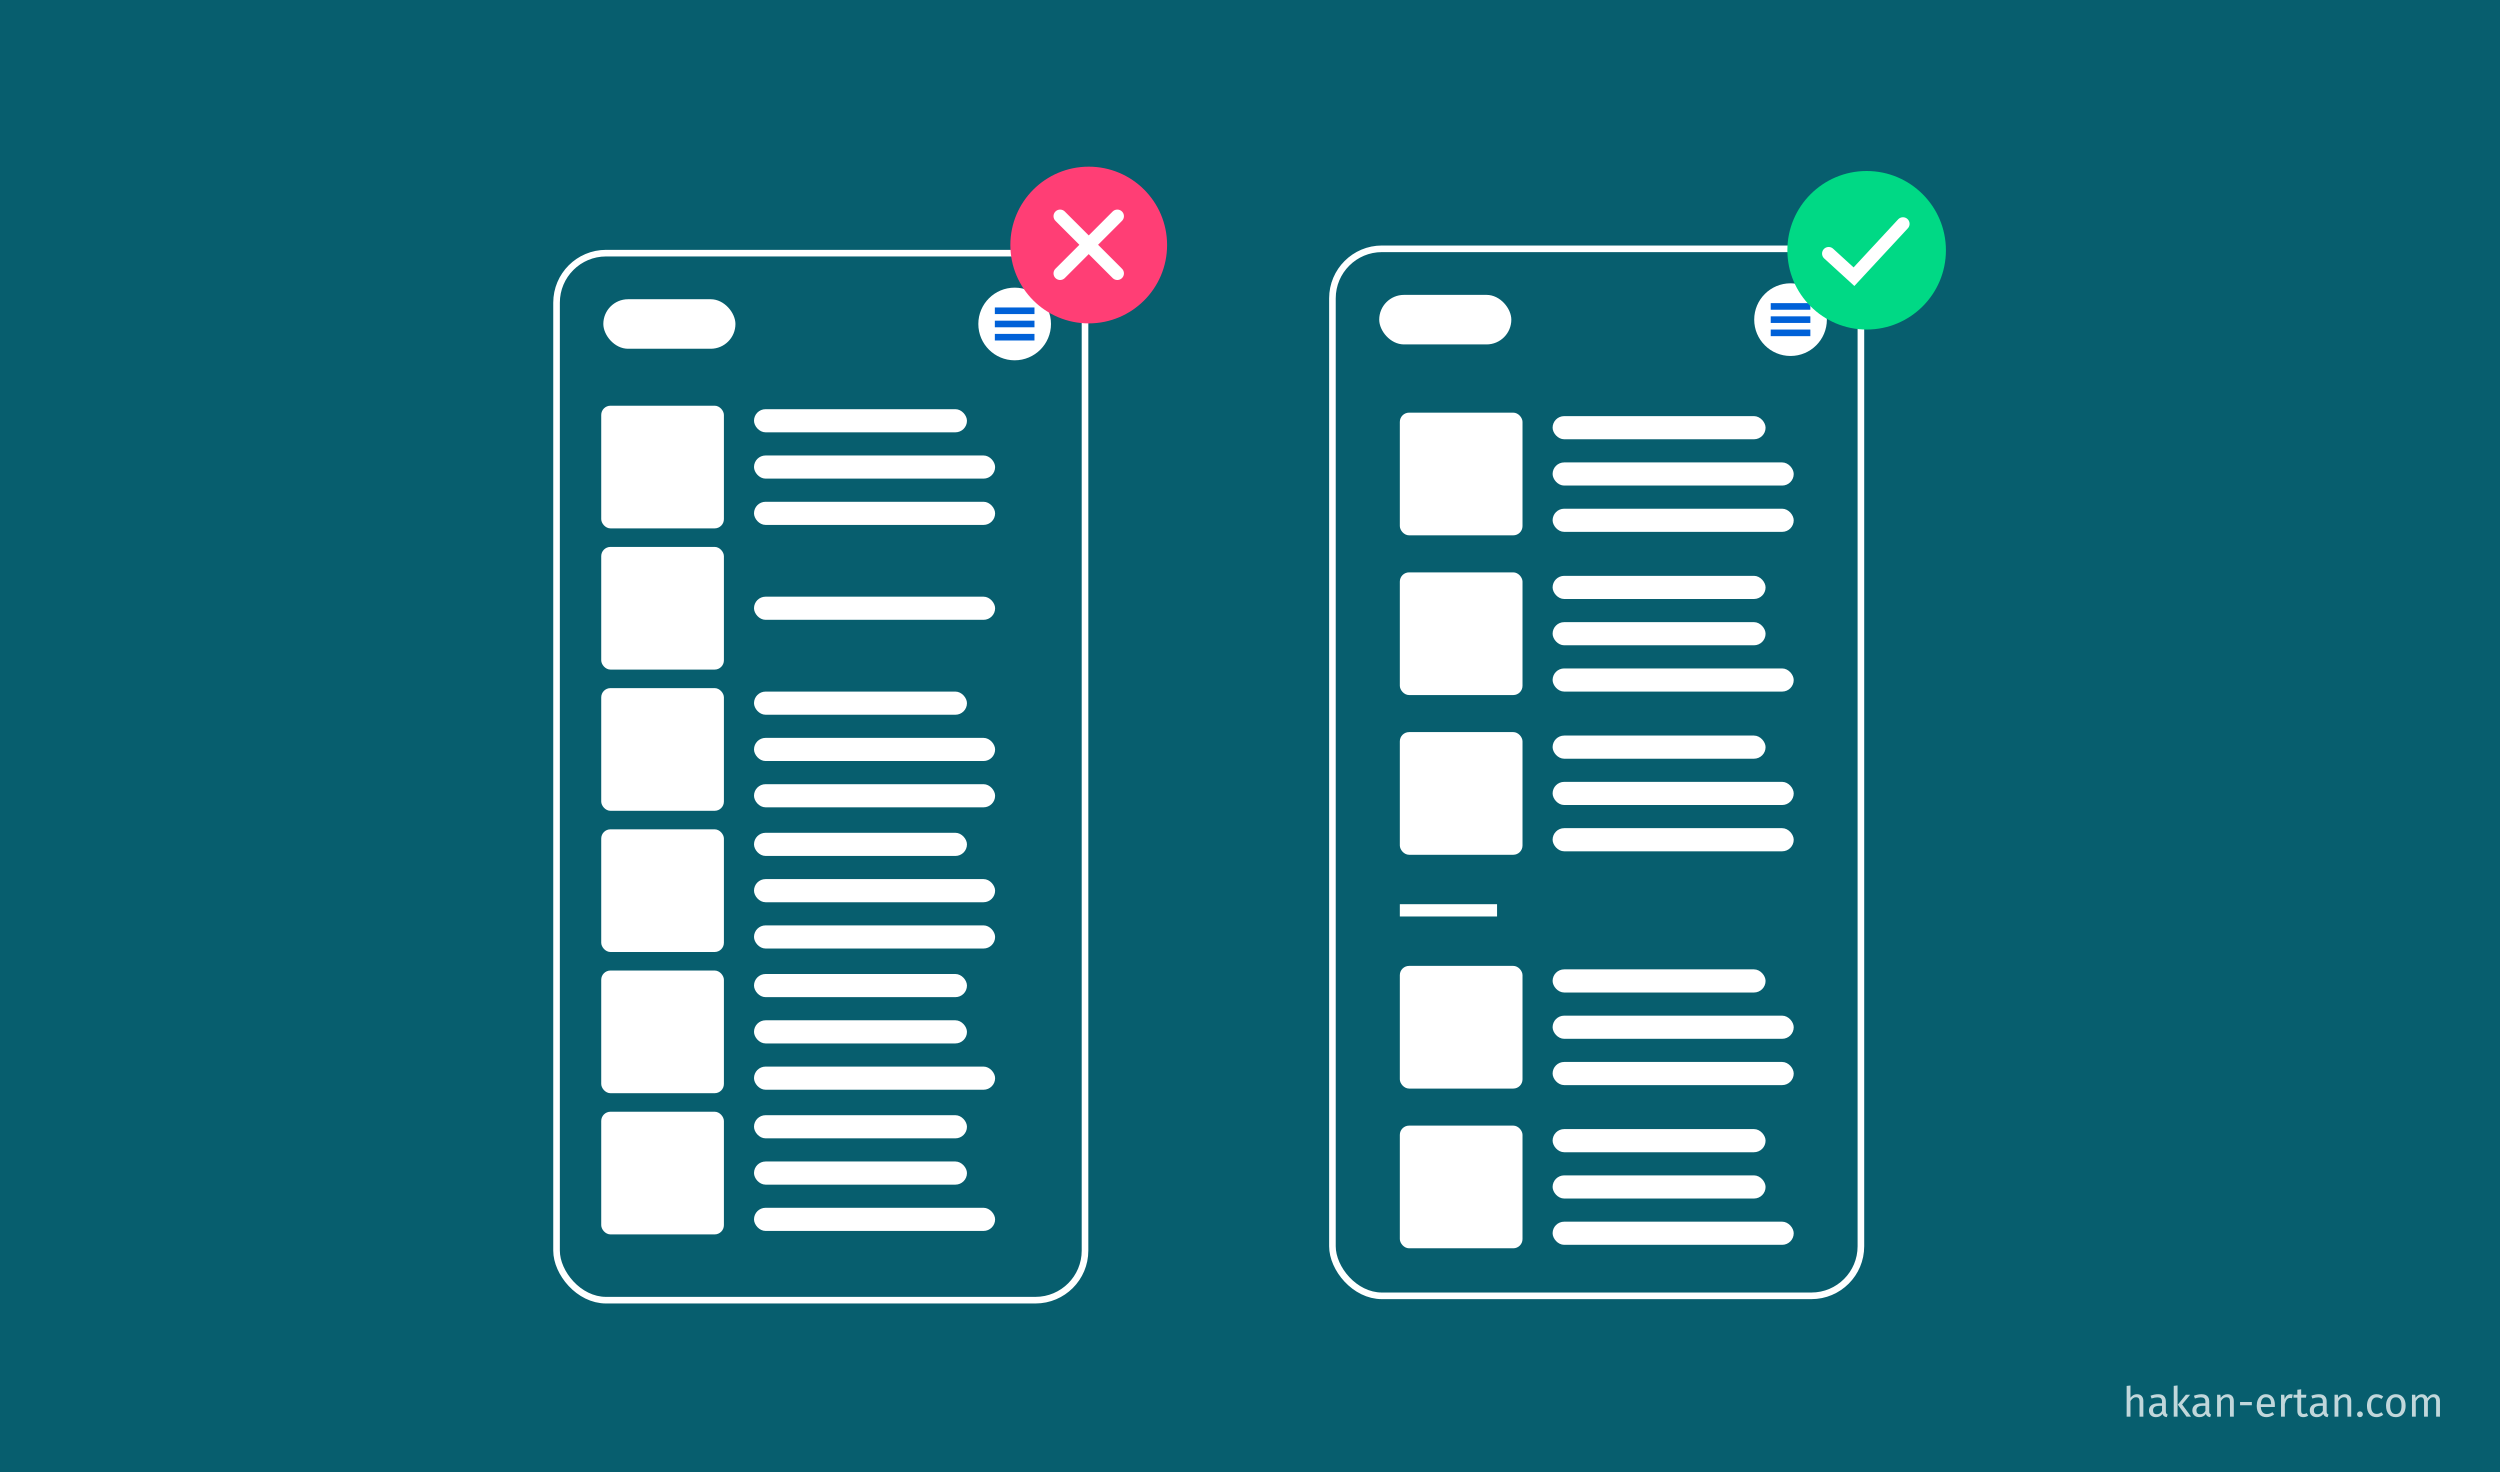 <?xml version="1.0" encoding="UTF-8"?>
<svg xmlns="http://www.w3.org/2000/svg" width="1080" height="636" viewBox="0 0 1080 636" fill="none">
  <rect width="1080" height="636" fill="#075E6E"></rect>
  <rect x="240.427" y="109.36" width="228.299" height="452.316" rx="21.403" stroke="white" stroke-width="2.854"></rect>
  <circle cx="438.332" cy="139.959" r="15.695" fill="white"></circle>
  <path d="M429.771 134.253H446.893" stroke="#0061D8" stroke-width="2.854"></path>
  <path d="M429.771 139.96H446.893" stroke="#0061D8" stroke-width="2.854"></path>
  <path d="M429.771 145.668H446.893" stroke="#0061D8" stroke-width="2.854"></path>
  <rect x="260.636" y="129.264" width="57.075" height="21.403" rx="10.701" fill="white"></rect>
  <rect x="259.727" y="175.266" width="53" height="53" rx="4" fill="white"></rect>
  <rect x="325.728" y="176.766" width="92" height="10" rx="5" fill="white"></rect>
  <rect x="325.728" y="196.766" width="104.161" height="10" rx="5" fill="white"></rect>
  <rect x="325.728" y="216.766" width="104.161" height="10" rx="5" fill="white"></rect>
  <rect x="259.727" y="236.266" width="53" height="53" rx="4" fill="white"></rect>
  <rect x="325.728" y="257.766" width="104.161" height="10" rx="5" fill="white"></rect>
  <rect x="259.727" y="297.266" width="53" height="53" rx="4" fill="white"></rect>
  <rect x="325.728" y="298.766" width="92" height="10" rx="5" fill="white"></rect>
  <rect x="325.728" y="318.766" width="104.161" height="10" rx="5" fill="white"></rect>
  <rect x="325.728" y="338.766" width="104.161" height="10" rx="5" fill="white"></rect>
  <rect x="259.727" y="358.266" width="53" height="53" rx="4" fill="white"></rect>
  <rect x="325.728" y="359.766" width="92" height="10" rx="5" fill="white"></rect>
  <rect x="325.728" y="379.766" width="104.161" height="10" rx="5" fill="white"></rect>
  <rect x="325.728" y="399.766" width="104.161" height="10" rx="5" fill="white"></rect>
  <rect x="259.727" y="419.266" width="53" height="53" rx="4" fill="white"></rect>
  <rect x="325.728" y="420.766" width="92" height="10" rx="5" fill="white"></rect>
  <rect x="325.728" y="440.766" width="92" height="10" rx="5" fill="white"></rect>
  <rect x="325.728" y="460.766" width="104.161" height="10" rx="5" fill="white"></rect>
  <rect x="259.727" y="480.266" width="53" height="53" rx="4" fill="white"></rect>
  <rect x="325.728" y="481.766" width="92" height="10" rx="5" fill="white"></rect>
  <rect x="325.728" y="501.766" width="92" height="10" rx="5" fill="white"></rect>
  <rect x="325.728" y="521.766" width="104.161" height="10" rx="5" fill="white"></rect>
  <circle cx="470.329" cy="105.853" r="33.853" fill="#FF3E75"></circle>
  <path d="M482.688 93.389L457.97 118.107" stroke="white" stroke-width="5.707" stroke-linecap="round"></path>
  <path d="M482.688 118.107L457.97 93.389" stroke="white" stroke-width="5.707" stroke-linecap="round"></path>
  <rect x="575.609" y="107.486" width="228.299" height="452.316" rx="21.403" stroke="white" stroke-width="2.854"></rect>
  <circle cx="773.513" cy="138.085" r="15.695" fill="white"></circle>
  <path d="M764.952 132.379H782.075" stroke="#0061D8" stroke-width="2.854"></path>
  <path d="M764.952 138.086H782.075" stroke="#0061D8" stroke-width="2.854"></path>
  <path d="M764.952 143.794H782.075" stroke="#0061D8" stroke-width="2.854"></path>
  <rect x="595.818" y="127.39" width="57.075" height="21.403" rx="10.701" fill="white"></rect>
  <rect x="604.727" y="178.265" width="53" height="53" rx="4" fill="white"></rect>
  <rect x="670.727" y="179.765" width="92" height="10" rx="5" fill="white"></rect>
  <rect x="670.727" y="199.765" width="104.161" height="10" rx="5" fill="white"></rect>
  <rect x="670.727" y="219.765" width="104.161" height="10" rx="5" fill="white"></rect>
  <rect x="604.727" y="247.265" width="53" height="53" rx="4" fill="white"></rect>
  <rect x="670.727" y="248.765" width="92" height="10" rx="5" fill="white"></rect>
  <rect x="670.727" y="268.765" width="92" height="10" rx="5" fill="white"></rect>
  <rect x="670.727" y="288.765" width="104.161" height="10" rx="5" fill="white"></rect>
  <rect x="604.727" y="316.265" width="53" height="53" rx="4" fill="white"></rect>
  <rect x="670.727" y="317.765" width="92" height="10" rx="5" fill="white"></rect>
  <rect x="670.727" y="337.765" width="104.161" height="10" rx="5" fill="white"></rect>
  <rect x="670.727" y="357.765" width="104.161" height="10" rx="5" fill="white"></rect>
  <path d="M604.727 393.265H646.727" stroke="white" stroke-width="5.311"></path>
  <rect x="604.727" y="417.265" width="53" height="53" rx="4" fill="white"></rect>
  <rect x="670.727" y="418.765" width="92" height="10" rx="5" fill="white"></rect>
  <rect x="670.727" y="438.765" width="104.161" height="10" rx="5" fill="white"></rect>
  <rect x="670.727" y="458.765" width="104.161" height="10" rx="5" fill="white"></rect>
  <rect x="604.727" y="486.265" width="53" height="53" rx="4" fill="white"></rect>
  <rect x="670.727" y="487.765" width="92" height="10" rx="5" fill="white"></rect>
  <rect x="670.727" y="507.765" width="92" height="10" rx="5" fill="white"></rect>
  <rect x="670.727" y="527.765" width="104.161" height="10" rx="5" fill="white"></rect>
  <circle cx="806.391" cy="108.119" r="34.245" fill="#00D985"></circle>
  <path d="M789.982 109.545L800.916 119.533L822.087 96.703" stroke="white" stroke-width="5.707" stroke-linecap="round"></path>
  <path opacity="0.75" d="M1051.49 602.298C1052.27 602.298 1052.89 602.562 1053.36 603.09C1053.83 603.606 1054.06 604.308 1054.06 605.196V612H1052.41V605.43C1052.41 604.206 1051.96 603.594 1051.08 603.594C1050.61 603.594 1050.21 603.732 1049.89 604.008C1049.56 604.272 1049.22 604.692 1048.84 605.268V612H1047.19V605.43C1047.19 604.206 1046.74 603.594 1045.86 603.594C1045.38 603.594 1044.97 603.732 1044.65 604.008C1044.33 604.284 1043.98 604.704 1043.62 605.268V612H1041.97V602.514H1043.39L1043.53 603.9C1044.24 602.832 1045.15 602.298 1046.27 602.298C1046.86 602.298 1047.36 602.448 1047.76 602.748C1048.18 603.048 1048.48 603.468 1048.66 604.008C1049.04 603.456 1049.44 603.036 1049.89 602.748C1050.34 602.448 1050.88 602.298 1051.49 602.298Z" fill="white"></path>
  <path opacity="0.75" d="M1035.02 602.298C1036.35 602.298 1037.38 602.742 1038.12 603.63C1038.86 604.518 1039.23 605.724 1039.23 607.248C1039.23 608.232 1039.06 609.102 1038.73 609.858C1038.39 610.602 1037.91 611.184 1037.27 611.604C1036.63 612.012 1035.88 612.216 1035 612.216C1033.67 612.216 1032.63 611.772 1031.89 610.884C1031.14 609.996 1030.77 608.79 1030.77 607.266C1030.77 606.282 1030.94 605.418 1031.28 604.674C1031.61 603.918 1032.1 603.336 1032.73 602.928C1033.37 602.508 1034.13 602.298 1035.02 602.298ZM1035.02 603.63C1033.38 603.63 1032.55 604.842 1032.55 607.266C1032.55 609.678 1033.37 610.884 1035 610.884C1036.63 610.884 1037.45 609.672 1037.45 607.248C1037.45 604.836 1036.64 603.63 1035.02 603.63Z" fill="white"></path>
  <path opacity="0.75" d="M1026.67 602.298C1027.23 602.298 1027.75 602.382 1028.22 602.55C1028.68 602.706 1029.13 602.964 1029.57 603.324L1028.77 604.368C1028.44 604.128 1028.11 603.954 1027.78 603.846C1027.47 603.726 1027.12 603.666 1026.74 603.666C1025.97 603.666 1025.37 603.972 1024.94 604.584C1024.52 605.196 1024.31 606.102 1024.31 607.302C1024.31 608.502 1024.52 609.39 1024.94 609.966C1025.36 610.53 1025.96 610.812 1026.74 610.812C1027.11 610.812 1027.45 610.758 1027.77 610.65C1028.08 610.53 1028.43 610.344 1028.81 610.092L1029.57 611.172C1028.7 611.868 1027.74 612.216 1026.67 612.216C1025.38 612.216 1024.37 611.784 1023.63 610.92C1022.89 610.056 1022.53 608.862 1022.53 607.338C1022.53 606.33 1022.7 605.448 1023.03 604.692C1023.37 603.936 1023.84 603.348 1024.45 602.928C1025.08 602.508 1025.82 602.298 1026.67 602.298Z" fill="white"></path>
  <path opacity="0.75" d="M1019.5 609.714C1019.86 609.714 1020.16 609.834 1020.4 610.074C1020.64 610.314 1020.76 610.608 1020.76 610.956C1020.76 611.304 1020.64 611.604 1020.4 611.856C1020.16 612.096 1019.86 612.216 1019.5 612.216C1019.15 612.216 1018.85 612.096 1018.61 611.856C1018.37 611.604 1018.25 611.304 1018.25 610.956C1018.25 610.608 1018.37 610.314 1018.61 610.074C1018.85 609.834 1019.15 609.714 1019.5 609.714Z" fill="white"></path>
  <path opacity="0.75" d="M1012.98 602.298C1013.84 602.298 1014.52 602.556 1015 603.072C1015.49 603.588 1015.73 604.296 1015.73 605.196V612H1014.08V605.43C1014.08 604.758 1013.95 604.284 1013.7 604.008C1013.45 603.732 1013.08 603.594 1012.58 603.594C1012.08 603.594 1011.64 603.738 1011.25 604.026C1010.87 604.314 1010.51 604.728 1010.17 605.268V612H1008.52V602.514H1009.94L1010.08 603.918C1010.42 603.414 1010.83 603.018 1011.32 602.73C1011.83 602.442 1012.38 602.298 1012.98 602.298Z" fill="white"></path>
  <path opacity="0.75" d="M1005.12 609.786C1005.12 610.17 1005.18 610.458 1005.31 610.65C1005.45 610.83 1005.64 610.968 1005.91 611.064L1005.53 612.216C1005.04 612.156 1004.64 612.018 1004.34 611.802C1004.04 611.586 1003.82 611.25 1003.68 610.794C1003.04 611.742 1002.1 612.216 1000.85 612.216C999.914 612.216 999.176 611.952 998.636 611.424C998.096 610.896 997.826 610.206 997.826 609.354C997.826 608.346 998.186 607.572 998.906 607.032C999.638 606.492 1000.67 606.222 1002 606.222H1003.46V605.52C1003.46 604.848 1003.3 604.368 1002.97 604.08C1002.65 603.792 1002.15 603.648 1001.48 603.648C1000.78 603.648 999.932 603.816 998.924 604.152L998.51 602.946C999.686 602.514 1000.78 602.298 1001.79 602.298C1002.9 602.298 1003.74 602.574 1004.29 603.126C1004.84 603.666 1005.12 604.44 1005.12 605.448V609.786ZM1001.23 610.974C1002.18 610.974 1002.92 610.482 1003.46 609.498V607.32H1002.22C1000.47 607.32 999.59 607.968 999.59 609.264C999.59 609.828 999.728 610.254 1000 610.542C1000.28 610.83 1000.69 610.974 1001.23 610.974Z" fill="white"></path>
  <path opacity="0.75" d="M997.133 611.568C996.509 612 995.801 612.216 995.009 612.216C994.205 612.216 993.575 611.988 993.119 611.532C992.675 611.064 992.453 610.392 992.453 609.516V603.792H990.797V602.514H992.453V600.372L994.109 600.174V602.514H996.359L996.179 603.792H994.109V609.444C994.109 609.936 994.193 610.296 994.361 610.524C994.541 610.74 994.835 610.848 995.243 610.848C995.615 610.848 996.035 610.722 996.503 610.47L997.133 611.568Z" fill="white"></path>
  <path opacity="0.75" d="M989.523 602.298C989.859 602.298 990.171 602.334 990.459 602.406L990.153 604.026C989.865 603.954 989.589 603.918 989.325 603.918C988.737 603.918 988.263 604.134 987.903 604.566C987.543 604.998 987.261 605.67 987.057 606.582V612H985.401V602.514H986.823L986.985 604.44C987.237 603.732 987.579 603.198 988.011 602.838C988.443 602.478 988.947 602.298 989.523 602.298Z" fill="white"></path>
  <path opacity="0.75" d="M982.757 606.978C982.757 607.254 982.745 607.536 982.721 607.824H976.673C976.745 608.868 977.009 609.636 977.465 610.128C977.921 610.62 978.509 610.866 979.229 610.866C979.685 610.866 980.105 610.8 980.489 610.668C980.873 610.536 981.275 610.326 981.695 610.038L982.415 611.028C981.407 611.82 980.303 612.216 979.103 612.216C977.783 612.216 976.751 611.784 976.007 610.92C975.275 610.056 974.909 608.868 974.909 607.356C974.909 606.372 975.065 605.502 975.377 604.746C975.701 603.978 976.157 603.378 976.745 602.946C977.345 602.514 978.047 602.298 978.851 602.298C980.111 602.298 981.077 602.712 981.749 603.54C982.421 604.368 982.757 605.514 982.757 606.978ZM981.119 606.492C981.119 605.556 980.933 604.842 980.561 604.35C980.189 603.858 979.631 603.612 978.887 603.612C977.531 603.612 976.793 604.608 976.673 606.6H981.119V606.492Z" fill="white"></path>
  <path opacity="0.75" d="M967.703 607.068V605.664H972.797V607.068H967.703Z" fill="white"></path>
  <path opacity="0.75" d="M962.25 602.298C963.114 602.298 963.786 602.556 964.266 603.072C964.758 603.588 965.004 604.296 965.004 605.196V612H963.348V605.43C963.348 604.758 963.222 604.284 962.97 604.008C962.718 603.732 962.346 603.594 961.854 603.594C961.35 603.594 960.906 603.738 960.522 604.026C960.138 604.314 959.778 604.728 959.442 605.268V612H957.786V602.514H959.208L959.352 603.918C959.688 603.414 960.102 603.018 960.594 602.73C961.098 602.442 961.65 602.298 962.25 602.298Z" fill="white"></path>
  <path opacity="0.75" d="M954.385 609.786C954.385 610.17 954.451 610.458 954.583 610.65C954.715 610.83 954.913 610.968 955.177 611.064L954.799 612.216C954.307 612.156 953.911 612.018 953.611 611.802C953.311 611.586 953.089 611.25 952.945 610.794C952.309 611.742 951.367 612.216 950.119 612.216C949.183 612.216 948.445 611.952 947.905 611.424C947.365 610.896 947.095 610.206 947.095 609.354C947.095 608.346 947.455 607.572 948.175 607.032C948.907 606.492 949.939 606.222 951.271 606.222H952.729V605.52C952.729 604.848 952.567 604.368 952.243 604.08C951.919 603.792 951.421 603.648 950.749 603.648C950.053 603.648 949.201 603.816 948.193 604.152L947.779 602.946C948.955 602.514 950.047 602.298 951.055 602.298C952.171 602.298 953.005 602.574 953.557 603.126C954.109 603.666 954.385 604.44 954.385 605.448V609.786ZM950.497 610.974C951.445 610.974 952.189 610.482 952.729 609.498V607.32H951.487C949.735 607.32 948.859 607.968 948.859 609.264C948.859 609.828 948.997 610.254 949.273 610.542C949.549 610.83 949.957 610.974 950.497 610.974Z" fill="white"></path>
  <path opacity="0.75" d="M940.704 598.5V612H939.048V598.698L940.704 598.5ZM946.158 602.514L942.666 606.708L946.554 612H944.574L940.812 606.816L944.304 602.514H946.158Z" fill="white"></path>
  <path opacity="0.75" d="M935.647 609.786C935.647 610.17 935.713 610.458 935.845 610.65C935.977 610.83 936.175 610.968 936.439 611.064L936.061 612.216C935.569 612.156 935.173 612.018 934.873 611.802C934.573 611.586 934.351 611.25 934.207 610.794C933.571 611.742 932.629 612.216 931.381 612.216C930.445 612.216 929.707 611.952 929.167 611.424C928.627 610.896 928.357 610.206 928.357 609.354C928.357 608.346 928.717 607.572 929.437 607.032C930.169 606.492 931.201 606.222 932.533 606.222H933.991V605.52C933.991 604.848 933.829 604.368 933.505 604.08C933.181 603.792 932.683 603.648 932.011 603.648C931.315 603.648 930.463 603.816 929.455 604.152L929.041 602.946C930.217 602.514 931.309 602.298 932.317 602.298C933.433 602.298 934.267 602.574 934.819 603.126C935.371 603.666 935.647 604.44 935.647 605.448V609.786ZM931.759 610.974C932.707 610.974 933.451 610.482 933.991 609.498V607.32H932.749C930.997 607.32 930.121 607.968 930.121 609.264C930.121 609.828 930.259 610.254 930.535 610.542C930.811 610.83 931.219 610.974 931.759 610.974Z" fill="white"></path>
  <path opacity="0.75" d="M923.174 602.298C924.038 602.298 924.71 602.556 925.19 603.072C925.682 603.588 925.928 604.296 925.928 605.196V612H924.272V605.43C924.272 604.758 924.14 604.284 923.876 604.008C923.624 603.732 923.252 603.594 922.76 603.594C922.268 603.594 921.83 603.738 921.446 604.026C921.062 604.314 920.702 604.722 920.366 605.25V612H918.71V598.716L920.366 598.536V603.828C921.11 602.808 922.046 602.298 923.174 602.298Z" fill="white"></path>
</svg>
